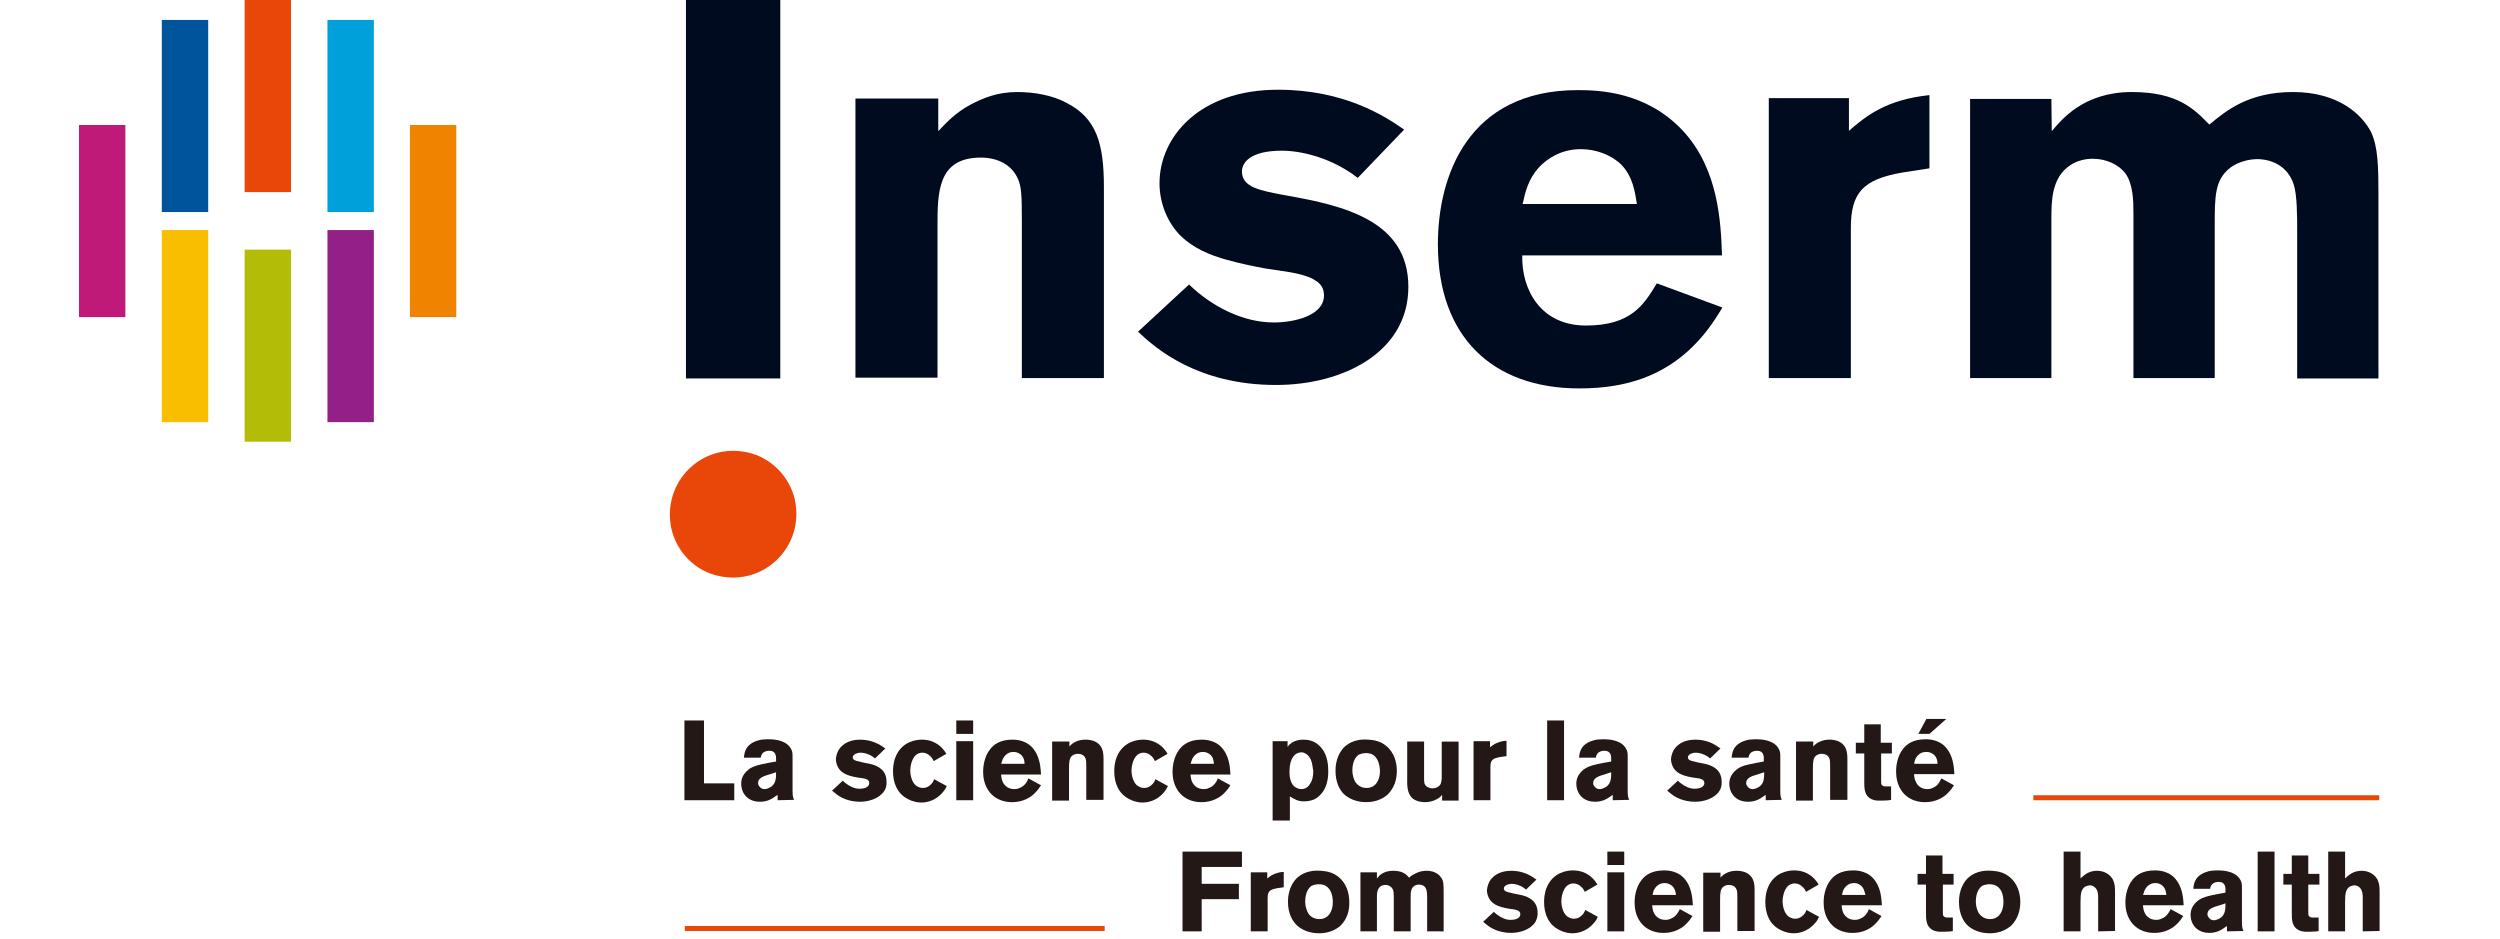 <?xml version="1.0" encoding="utf-8"?>
<!-- Generator: Adobe Illustrator 25.2.3, SVG Export Plug-In . SVG Version: 6.00 Build 0)  -->
<svg version="1.1" id="layer" xmlns="http://www.w3.org/2000/svg" xmlns:xlink="http://www.w3.org/1999/xlink" x="0px" y="0px" width="652" height="245" viewBox="0 0 652 245" style="enable-background:new 0 0 652 245;" xml:space="preserve">
<style type="text/css">
	.st0{fill:#000B1F;}
	.st1{fill:#E94709;}
	.st2{fill:#F08300;}
	.st3{fill:#00A0DA;}
	.st4{fill:#922088;}
	.st5{fill:#B3BD08;}
	.st6{fill:#00549B;}
	.st7{fill:#FABE00;}
	.st8{fill:#BF1A77;}
	.st9{fill:#231815;}
	.st10{fill:none;}
</style>
<rect x="178.9" class="st0" width="24.6" height="98.7"/>
<g>
	<path class="st0" d="M244.7,34.2c2.1-2.2,4.6-4.9,8.4-6.9c3.2-1.7,7-3.3,12.2-3.3c4.3,0,9.2,0.8,13,2.9c7.7,4,9.6,10.6,9.6,21.9
		v49.8h-21.4v-41c0-6.5-0.1-8.9-1-10.9c-1.7-3.9-5.5-5.6-9.7-5.6c-11.3,0-11.3,9.1-11.3,18.1v39.3h-21.4V25.7h21.6L244.7,34.2
		L244.7,34.2z"/>
	<path class="st0" d="M310.1,74.2c5.9,5.7,14,9.9,22.1,9.9c5.2,0,13.1-1.7,13.1-7.1c0-2.5-1.6-3.5-2.8-4.2
		c-3.2-1.7-8.3-2.1-12.6-2.8c-3.2-0.6-6.6-1.3-9.8-2.2c-4.5-1.2-8.9-3.1-12.2-6.3c-3.2-3.2-5.5-8.2-5.5-13.7
		c0-12,10.3-24.4,30.9-24.4c17.3,0,27.9,6.9,32.9,10.4l-12.1,12.6c-6.8-5.3-14.8-7.1-19.8-7.1c-8.5,0-10.4,3.3-10.4,5.4
		c0,4.2,4.7,5,11.7,6.3c14.7,2.6,31.7,6.5,31.7,23.8c0,17.2-17.2,25.6-34.5,25.6c-20.4,0-31.4-9.5-36-13.9L310.1,74.2z"/>
	<path class="st0" d="M397.1,53.2c0.7-3.1,1.4-6.4,4.3-9.6c2.1-2.2,5.7-4.7,10.9-4.7c3.8,0,7.8,1.4,10.5,4c3.1,3.2,3.6,7.2,4.1,10.3
		H397.1z M432.1,73.9c-3.4,5.6-6.7,11-18.5,11c-11.6,0-16.8-9.1-16.6-18.3h52.1c-0.3-8.3-0.8-22.5-10.3-32.6
		c-9.4-10-21.5-10.5-27.3-10.5c-28.8,0-36.5,22.6-36.5,40.2c0,24,14.1,37.6,36.9,37.6c12.9,0,21.7-3.7,28.5-9.9
		c3.8-3.5,6.3-7,8.8-11.2L432.1,73.9z"/>
	<path class="st0" d="M482.1,34.2c4.7-4.1,9.9-8.2,21.1-9.4v19.1l-7.1,1.1c-10.3,1.8-13.4,5.3-13.4,14.5v39.1h-21.4v-73h20.9v8.6
		H482.1z"/>
	<path class="st0" d="M535.1,34.2c2.5-2.9,8.2-10.2,20.9-10.2c12,0,16.3,4.5,20.2,8.5C580.4,29,586.3,24,598,24
		c12,0,18.1,6,20.4,10.5c1.8,3.9,1.9,8.9,1.9,16.8v47.4h-21.2V60.5c0-4.2,0-9.6-0.9-12.4c-2-6.1-7.8-6.6-9.4-6.6
		c-2.1,0-4.9,0.6-7.1,2.2c-4.1,3.2-4.1,7.4-4.1,15.3v39.6h-21.2V55.5c0-3.2-0.1-7.5-2.1-10.3c-1.7-2.2-4.9-3.8-8.5-3.8
		c-1.7,0-4,0.4-5.9,1.7c-4.8,3.2-4.9,9.1-4.9,14v41.5h-21.2V25.8H535L535.1,34.2L535.1,34.2z"/>
	<path class="st1" d="M195,118c-12-2.7-22.5,7.8-19.9,19.9c1.4,6.1,6.2,11,12.3,12.3c12,2.7,22.5-7.8,19.9-19.9
		C205.9,124.2,201,119.3,195,118"/>
	<rect x="106.9" y="32.6" class="st2" width="12.1" height="50.1"/>
	<rect x="85.4" y="5.2" class="st3" width="12.1" height="50.1"/>
	<rect x="85.4" y="60" class="st4" width="12.1" height="50.1"/>
	<rect x="63.8" class="st1" width="12.1" height="50.1"/>
	<rect x="63.8" y="65.1" class="st5" width="12.1" height="50.1"/>
	<rect x="42.2" y="5.2" class="st6" width="12.1" height="50.1"/>
	<rect x="42.2" y="60" class="st7" width="12.1" height="50.1"/>
	<rect x="20.6" y="32.6" class="st8" width="12.1" height="50.1"/>
	<polygon class="st9" points="178.5,208.7 178.5,187.9 183.6,187.9 183.6,204.3 191.5,204.3 191.5,208.7 	"/>
	<path class="st9" d="M202.8,208.7v-1.4c-0.3,0.2-0.6,0.4-0.9,0.6c-0.5,0.4-1.8,1.2-3.7,1.2c-2.7,0-3.9-1.5-4.4-2.5
		c-0.3-0.6-0.5-1.4-0.5-2.2c0-2.8,2.4-4.1,3.1-4.4c1.1-0.5,3.1-0.9,6-1.4v-0.9c0-0.5-0.1-1.9-1.7-1.9c-1.3,0-1.9,0.6-2.1,1.1
		c-0.1,0.1-0.1,0.4-0.2,0.7H194c0.1-0.6,0.1-1.9,1.2-3.1c1.2-1.2,2.9-1.5,3.4-1.6c0.9-0.1,1.6-0.1,1.9-0.1c2.1,0,4.9,0.5,5.9,2.7
		c0.2,0.4,0.3,0.8,0.3,1.7v9c0,1.3,0.1,1.8,0.4,2.4L202.8,208.7L202.8,208.7z M199.6,202.3c-0.2,0.1-0.3,0.1-0.5,0.2
		c-1.1,0.5-1.4,1.1-1.4,1.7c0,0.1,0,0.4,0.2,0.7c0.2,0.3,0.6,0.9,1.5,0.9c0.8,0,1.5-0.5,1.7-0.6c1.3-0.9,1.3-2.4,1.3-3.8
		L199.6,202.3z"/>
	<path class="st9" d="M230.6,206.3c-1.3,2-4.1,2.8-6.3,2.8c-0.8,0-3.3-0.1-5.5-1.5c-0.9-0.6-1.5-1.2-1.8-1.4l2.8-2.6
		c0.3,0.3,0.5,0.5,0.8,0.7c1,0.8,2.3,1.4,3.5,1.4c0.2,0,0.6,0,1.1-0.1c0.6-0.1,1.5-0.5,1.5-1.4c0-1.1-1.3-1.2-2.9-1.4
		c-3.1-0.5-4.5-1.3-5.3-2.8c-0.4-0.8-0.5-1.6-0.5-1.9c0-0.4,0.1-1.3,0.6-2.3c0.7-1.3,2.4-2.9,5.7-2.9c0.9,0,3.1,0.1,5.4,1.5
		c0.4,0.3,0.8,0.5,1.2,0.8l-2.7,2.6c-0.3-0.2-0.5-0.4-0.8-0.6c-0.8-0.5-2-0.9-2.9-0.9c-0.6,0-1.2,0.2-1.4,0.3
		c-0.5,0.3-0.7,0.6-0.7,0.9s0.2,0.6,0.4,0.7c0.4,0.3,1.5,0.4,2,0.6l2,0.4c2.4,0.5,4.4,1.8,4.4,4.6
		C231.3,205,230.9,205.9,230.6,206.3"/>
	<path class="st9" d="M245.9,206.6c-2,2.4-4.5,2.7-5.6,2.7c-0.7,0-2-0.1-3.5-0.9c-2.8-1.4-3.9-4.2-3.9-7.2c0-0.7,0-2.2,0.7-3.9
		c1.7-4,5.4-4.4,6.8-4.4c1.2,0,3.8,0.2,5.8,2.8c0.2,0.2,0.3,0.4,0.6,0.9l-3.3,1.9c0-0.1-0.3-0.6-0.5-0.9c-0.3-0.3-1.1-1.3-2.4-1.3
		c-0.3,0-0.9,0-1.6,0.5c-1.5,1.2-1.6,3.8-1.6,4.1c0,1.3,0.4,3,1.4,3.9c0.3,0.2,0.9,0.7,1.9,0.7c1.4,0,2.2-1,2.5-1.4
		c0.1-0.2,0.3-0.4,0.4-0.9l3.3,1.8C246.7,205.6,246.3,206.1,245.9,206.6"/>
	<path class="st9" d="M249.4,187.9h4.4v3.5h-4.4V187.9z M249.4,193.3h4.4v15.4h-4.4V193.3z"/>
	<path class="st9" d="M261.1,202c0,0.1,0,0.5,0.1,0.9c0.3,1.8,1.6,2.9,3.3,2.9c0.3,0,0.8,0,1.4-0.3c1.5-0.5,2.2-2.1,2.3-2.5l3.3,1.8
		c-0.6,0.9-0.9,1.3-1.3,1.7c-2.2,2.5-5.1,2.7-6.2,2.7c-0.5,0-1.5,0-2.7-0.4c-3.3-1.1-4.9-4.1-4.9-7.5c0-0.9,0.1-3.8,1.9-6
		c0.9-1.1,2.5-2.4,5.7-2.4c1,0,4,0.1,5.8,2.8c1.7,2.4,1.6,5.6,1.7,6.3H261.1z M265.6,196.4c-0.6-0.3-1.1-0.3-1.3-0.3
		c-1.7,0-2.5,1.3-2.8,1.9c-0.1,0.3-0.2,0.6-0.4,1.2h6.1C267.2,198.6,267.1,197.1,265.6,196.4"/>
	<path class="st9" d="M283.3,208.7V200c0-1,0-1.8-0.2-2.2c-0.2-0.5-0.7-1.2-2-1.2c-0.2,0-0.9,0-1.5,0.5c-0.7,0.6-0.8,1.5-0.8,3.4
		v8.3h-4.4v-15.4h4.5v1.3c0.1-0.1,0.3-0.4,0.7-0.7c0.5-0.4,1.7-1.1,3.5-1.1c0.3,0,1.6,0,2.7,0.6c1.8,1,2,2.7,2,4.6v10.5h-4.5V208.7z
		"/>
	<path class="st9" d="M303.6,206.6c-2,2.4-4.5,2.7-5.6,2.7c-0.7,0-2-0.1-3.5-0.9c-2.8-1.4-3.9-4.2-3.9-7.2c0-0.7,0-2.2,0.7-3.9
		c1.7-4,5.4-4.4,6.8-4.4c1.2,0,3.8,0.2,5.8,2.8c0.2,0.2,0.3,0.4,0.6,0.9l-3.3,1.9c0-0.1-0.3-0.6-0.5-0.9c-0.3-0.3-1.1-1.3-2.4-1.3
		c-0.3,0-0.9,0-1.6,0.5c-1.5,1.2-1.6,3.8-1.6,4.1c0,1.3,0.4,3,1.4,3.9c0.3,0.2,0.9,0.7,1.9,0.7c1.4,0,2.2-1,2.5-1.4
		c0.1-0.2,0.3-0.4,0.4-0.9l3.3,1.8C304.3,205.6,304,206.1,303.6,206.6"/>
	<path class="st9" d="M310.5,202c0,0.1,0,0.5,0.1,0.9c0.3,1.8,1.6,2.9,3.3,2.9c0.3,0,0.8,0,1.4-0.3c1.5-0.5,2.2-2.1,2.3-2.5l3.3,1.8
		c-0.6,0.9-0.9,1.3-1.3,1.7c-2.2,2.5-5.1,2.7-6.2,2.7c-0.5,0-1.5,0-2.7-0.4c-3.3-1.1-4.9-4.1-4.9-7.5c0-0.9,0.1-3.8,1.9-6
		c0.9-1.1,2.5-2.4,5.7-2.4c1,0,4,0.1,5.8,2.8c1.7,2.4,1.6,5.6,1.7,6.3H310.5z M315,196.4c-0.6-0.3-1.1-0.3-1.3-0.3
		c-1.7,0-2.5,1.3-2.8,1.9c-0.1,0.3-0.2,0.6-0.4,1.2h6.1C316.5,198.6,316.5,197.1,315,196.4"/>
	<path class="st9" d="M345.2,206.2c-0.8,1.3-1.9,2-2.3,2.2s-1.4,0.6-2.8,0.6c-1.6,0-2.4-0.5-3.7-1.3v6.3h-4.5v-20.7h3.9v1.5
		c0.2-0.3,0.3-0.4,0.6-0.7c0.5-0.5,1.7-1.2,3.5-1.2c0.9,0,2.9,0.1,4.5,1.9c1.5,1.6,2,3.9,2,6.1C346.5,203.6,345.7,205.4,345.2,206.2
		 M341.3,197.2c-0.3-0.4-0.8-0.7-1.3-0.9c-0.3-0.1-0.5-0.1-0.6-0.1c-1.6,0-3.1,1.5-3.1,4.9c0,0.3-0.1,2.2,0.8,3.5
		c0.2,0.3,0.5,0.6,0.9,0.8c0.2,0.1,0.7,0.4,1.4,0.4c1.5,0,2.1-1.1,2.4-1.6c0.4-0.6,0.7-1.6,0.7-3.2
		C342.3,200.5,342.4,198.5,341.3,197.2"/>
	<path class="st9" d="M361.7,207.4c-0.9,0.7-2.6,1.8-5.4,1.8c-0.8,0-3.8-0.1-5.9-2.2c-0.9-0.9-2.1-2.8-2.1-6c0-0.9,0.1-3.4,1.7-5.5
		c1-1.3,3.1-2.9,6.9-2.6c1.7,0.1,3.3,0.5,4.7,1.7c1.9,1.6,2.7,4,2.7,6.5C364.3,204.5,362.7,206.5,361.7,207.4 M358.3,197
		c-0.4-0.3-1-0.6-2.2-0.6c-0.2,0-1,0.1-1.7,0.4c-0.8,0.5-1.7,1.8-1.7,4.1c0,1.5,0.5,2.6,0.8,3.1c0.4,0.5,1.2,1.5,2.9,1.5
		c2.4,0,3.5-2.1,3.5-4.4C359.8,198.8,359.1,197.7,358.3,197"/>
	<path class="st9" d="M376.1,208.7v-1.4c-0.3,0.4-0.5,0.5-0.7,0.7c-0.5,0.4-1.9,1.2-3.7,1.2c-0.4,0-2,0-3.2-0.9
		c-1.7-1.4-1.5-3.8-1.5-5.7v-9.2h4.4v9.6c0,1,0,1.7,0.8,2.2c0.3,0.1,0.6,0.4,1.3,0.4c1.4,0,2.2-0.8,2.3-1.4c0.1-0.4,0.2-0.8,0.2-1.2
		v-9.6h4.4v15.4h-4.3V208.7z"/>
	<path class="st9" d="M391.5,197.4c-0.1,0-0.8,0.1-1.4,0.3c-1.2,0.4-1.4,1.2-1.4,2.3v8.7h-4.4v-15.4h4.3v1.6
		c0.4-0.3,0.8-0.7,1.7-1.1c1.2-0.5,2-0.6,2.6-0.6v4L391.5,197.4z"/>
	<rect x="403.5" y="187.9" class="st9" width="4.4" height="20.8"/>
	<path class="st9" d="M420.6,208.7v-1.4c-0.3,0.2-0.6,0.4-0.9,0.6c-0.5,0.4-1.8,1.2-3.7,1.2c-2.7,0-3.9-1.5-4.4-2.5
		c-0.3-0.6-0.5-1.4-0.5-2.2c0-2.8,2.4-4.1,3.1-4.4c1.1-0.5,3.1-0.9,6-1.4v-0.9c0-0.5-0.1-1.9-1.7-1.9c-1.3,0-1.9,0.6-2.1,1.1
		c-0.1,0.1-0.1,0.4-0.2,0.7h-4.4c0.1-0.6,0.1-1.9,1.2-3.1c1.2-1.2,2.9-1.5,3.4-1.6c0.9-0.1,1.6-0.1,1.9-0.1c2.1,0,4.9,0.5,5.9,2.7
		c0.2,0.4,0.3,0.8,0.3,1.7v9c0,1.3,0.1,1.8,0.4,2.4L420.6,208.7L420.6,208.7z M417.4,202.3c-0.2,0.1-0.3,0.1-0.5,0.2
		c-1.1,0.5-1.4,1.1-1.4,1.7c0,0.1,0,0.4,0.2,0.7c0.2,0.3,0.6,0.9,1.5,0.9c0.8,0,1.5-0.5,1.7-0.6c1.3-0.9,1.3-2.4,1.3-3.8
		L417.4,202.3z"/>
	<path class="st9" d="M448.4,206.3c-1.3,2-4.1,2.8-6.3,2.8c-0.8,0-3.3-0.1-5.5-1.5c-0.9-0.6-1.5-1.2-1.8-1.4l2.8-2.6
		c0.3,0.3,0.5,0.5,0.8,0.7c1,0.8,2.3,1.4,3.5,1.4c0.2,0,0.6,0,1.1-0.1c0.6-0.1,1.5-0.5,1.5-1.4c0-1.1-1.4-1.2-2.9-1.4
		c-3.1-0.5-4.5-1.3-5.3-2.8c-0.4-0.8-0.5-1.6-0.5-1.9c0-0.4,0.1-1.3,0.6-2.3c0.7-1.3,2.4-2.9,5.7-2.9c0.9,0,3.2,0.1,5.4,1.5
		c0.4,0.3,0.8,0.5,1.2,0.8l-2.7,2.6c-0.3-0.2-0.5-0.4-0.8-0.6c-0.8-0.5-2-0.9-2.9-0.9c-0.6,0-1.2,0.2-1.4,0.3
		c-0.5,0.3-0.7,0.6-0.7,0.9s0.2,0.6,0.4,0.7c0.4,0.3,1.5,0.4,2,0.6l2,0.4c2.4,0.5,4.4,1.8,4.4,4.6
		C449.1,205,448.7,205.9,448.4,206.3"/>
	<path class="st9" d="M460.5,208.7v-1.4c-0.3,0.2-0.6,0.4-0.9,0.6c-0.5,0.4-1.8,1.2-3.7,1.2c-2.7,0-3.9-1.5-4.4-2.5
		c-0.3-0.6-0.5-1.4-0.5-2.2c0-2.8,2.4-4.1,3-4.4c1.1-0.5,3.2-0.9,6-1.4v-0.9c0-0.5-0.1-1.9-1.7-1.9c-1.3,0-1.9,0.6-2.1,1.1
		c-0.1,0.1-0.1,0.4-0.2,0.7h-4.4c0.1-0.6,0.1-1.9,1.2-3.1c1.2-1.2,2.9-1.5,3.4-1.6c0.9-0.1,1.6-0.1,1.9-0.1c2.1,0,4.9,0.5,5.9,2.7
		c0.2,0.4,0.3,0.8,0.3,1.7v9c0,1.3,0.1,1.8,0.4,2.4L460.5,208.7L460.5,208.7z M457.3,202.3c-0.2,0.1-0.3,0.1-0.5,0.2
		c-1.1,0.5-1.4,1.1-1.4,1.7c0,0.1,0,0.4,0.2,0.7c0.2,0.3,0.6,0.9,1.5,0.9c0.8,0,1.5-0.5,1.7-0.6c1.3-0.9,1.3-2.4,1.3-3.8
		L457.3,202.3z"/>
	<path class="st9" d="M477.3,208.7V200c0-1,0-1.8-0.2-2.2c-0.2-0.5-0.7-1.2-2-1.2c-0.2,0-0.9,0-1.5,0.5c-0.7,0.6-0.8,1.5-0.8,3.4
		v8.3h-4.4v-15.4h4.5v1.3c0.1-0.1,0.3-0.4,0.7-0.7c0.6-0.4,1.7-1.1,3.5-1.1c0.4,0,1.6,0,2.7,0.6c1.8,1,2,2.7,2,4.6v10.5h-4.5V208.7z
		"/>
	<path class="st9" d="M490.6,196.5v6.9c0,0.6,0,1,0.1,1.2c0.3,0.5,0.9,0.5,1,0.5c0.5,0,1,0,1.5,0v3.5c-0.3,0.1-1.3,0.2-2.3,0.2
		c-0.3,0-0.6,0-0.9,0c-0.4,0-1.7,0-2.7-0.9c-1.1-1-1.1-2.6-1.1-4v-7.4H484v-2.8h2.2v-4.8h4.3v4.8h2.9v2.8L490.6,196.5L490.6,196.5z"
		/>
	<path class="st9" d="M499.2,202c0,0.1,0,0.5,0.1,0.9c0.4,1.8,1.6,2.9,3.3,2.9c0.3,0,0.8,0,1.4-0.3c1.5-0.5,2.1-2.1,2.3-2.5l3.3,1.8
		c-0.6,0.9-0.9,1.3-1.3,1.7c-2.2,2.5-5.1,2.7-6.2,2.7c-0.5,0-1.5,0-2.7-0.4c-3.3-1.1-4.9-4.1-4.9-7.6c0-0.9,0.1-3.8,1.9-6
		c0.9-1.1,2.5-2.4,5.8-2.4c1,0,4,0.1,5.8,2.8c1.7,2.4,1.6,5.6,1.7,6.3h-10.5V202z M503.7,196.4c-0.6-0.3-1.1-0.3-1.4-0.3
		c-1.7,0-2.5,1.3-2.8,1.9c-0.1,0.3-0.2,0.6-0.3,1.2h6.1C505.3,198.6,505.2,197.1,503.7,196.4 M503.2,191.4h-2.9l2.1-3.9h5.2
		L503.2,191.4z"/>
	<polygon class="st9" points="313.4,226.1 313.4,230.5 323.1,230.5 323.1,234.5 313.4,234.5 313.4,242.9 308.4,242.9 308.4,222.1 
		323.9,222.1 323.9,226.1 	"/>
	<path class="st9" d="M333.4,231.6c-0.1,0-0.8,0.1-1.4,0.3c-1.2,0.4-1.4,1.2-1.4,2.3v8.7h-4.4v-15.4h4.3v1.6
		c0.4-0.3,0.8-0.7,1.7-1.1c1.2-0.5,2-0.6,2.6-0.6v4L333.4,231.6z"/>
	<path class="st9" d="M349.4,241.6c-0.9,0.7-2.6,1.8-5.4,1.8c-0.8,0-3.8-0.1-5.9-2.2c-0.9-0.9-2.2-2.8-2.2-6c0-0.9,0.1-3.4,1.7-5.5
		c1-1.3,3.1-2.9,6.9-2.6c1.7,0.1,3.3,0.5,4.7,1.7c1.9,1.6,2.7,4,2.7,6.5C352,238.7,350.4,240.7,349.4,241.6 M346,231.2
		c-0.4-0.3-1-0.6-2.2-0.6c-0.2,0-1,0.1-1.7,0.4c-0.8,0.5-1.7,1.8-1.7,4.1c0,1.5,0.5,2.6,0.8,3.1s1.2,1.5,2.9,1.5
		c2.4,0,3.5-2.1,3.5-4.4C347.6,233,346.8,231.8,346,231.2"/>
	<path class="st9" d="M372.2,242.9v-8.1c0-1.6,0-2.5-0.4-3.2c-0.3-0.6-1-0.9-1.7-0.9c-0.4,0-1.4,0.1-1.9,1.1
		c-0.3,0.6-0.3,1.3-0.3,2.7v8.4h-4.4v-9.1c0-1.5-0.2-2.1-0.9-2.6c-0.4-0.3-0.8-0.4-1.3-0.4c-0.2,0-0.8,0-1.3,0.4
		c-0.9,0.7-0.9,1.9-0.9,2.9v8.8h-4.3v-15.4h4.3v1.6c0.3-0.3,0.4-0.5,0.7-0.8c0.6-0.5,1.7-1.2,3.5-1.2c0.4,0,1.9,0,3,0.7
		c0.5,0.3,0.8,0.7,1.2,1.1c0.5-0.5,0.7-0.6,1.1-0.8c0.5-0.3,1.7-1,3.4-1c0.5,0,2.6,0,3.8,1.7c0.7,0.9,0.7,1.9,0.7,4.1v10
		L372.2,242.9L372.2,242.9z"/>
	<path class="st9" d="M400.4,240.5c-1.3,2-4.1,2.8-6.3,2.8c-0.8,0-3.3-0.1-5.5-1.5c-0.9-0.6-1.5-1.2-1.8-1.4l2.8-2.6
		c0.3,0.3,0.5,0.5,0.8,0.7c1,0.8,2.3,1.4,3.5,1.4c0.2,0,0.6,0,1.1-0.1c0.6-0.1,1.5-0.5,1.5-1.4c0-1.1-1.4-1.2-2.9-1.4
		c-3.1-0.5-4.5-1.3-5.3-2.8c-0.4-0.8-0.5-1.6-0.5-1.9c0-0.4,0.1-1.3,0.6-2.3c0.7-1.3,2.4-2.9,5.7-2.9c0.9,0,3.2,0.1,5.4,1.5
		c0.4,0.3,0.8,0.5,1.2,0.8L398,232c-0.3-0.2-0.5-0.4-0.8-0.6c-0.8-0.5-2-0.9-2.9-0.9c-0.6,0-1.2,0.2-1.4,0.3
		c-0.5,0.3-0.7,0.6-0.7,0.9s0.2,0.6,0.4,0.7c0.4,0.3,1.5,0.4,2,0.6l2,0.4c2.4,0.5,4.4,1.8,4.4,4.6
		C401.1,239.2,400.6,240.1,400.4,240.5"/>
	<path class="st9" d="M415.7,240.7c-2,2.4-4.5,2.7-5.6,2.7c-0.7,0-2-0.1-3.5-0.9c-2.8-1.4-3.9-4.2-3.9-7.2c0-0.7,0-2.2,0.7-3.9
		c1.7-4,5.4-4.4,6.8-4.4c1.2,0,3.8,0.2,5.8,2.8c0.2,0.2,0.3,0.4,0.6,0.9l-3.3,1.9c0-0.1-0.3-0.6-0.5-0.9c-0.3-0.3-1.1-1.3-2.4-1.3
		c-0.3,0-0.9,0-1.6,0.5c-1.5,1.2-1.6,3.8-1.6,4.1c0,1.3,0.4,3,1.4,3.9c0.3,0.2,0.9,0.7,1.9,0.7c1.4,0,2.2-1,2.5-1.4
		c0.1-0.2,0.3-0.4,0.4-0.9l3.3,1.8C416.4,239.8,416.1,240.3,415.7,240.7"/>
	<path class="st9" d="M419.2,222.1h4.4v3.5h-4.4V222.1z M419.2,227.5h4.4v15.4h-4.4V227.5z"/>
	<path class="st9" d="M430.9,236.1c0,0.1,0,0.5,0.1,0.9c0.3,1.8,1.6,2.9,3.3,2.9c0.3,0,0.8,0,1.4-0.3c1.5-0.5,2.2-2.1,2.4-2.5
		l3.3,1.8c-0.6,0.9-0.9,1.3-1.3,1.7c-2.2,2.5-5.1,2.7-6.2,2.7c-0.5,0-1.5,0-2.7-0.4c-3.3-1.1-4.9-4.1-4.9-7.5c0-0.9,0.1-3.8,1.9-6
		c0.9-1.1,2.5-2.4,5.8-2.4c1,0,4,0.1,5.8,2.8c1.7,2.4,1.6,5.6,1.7,6.3H430.9z M435.4,230.6c-0.6-0.3-1.1-0.3-1.3-0.3
		c-1.7,0-2.5,1.3-2.8,1.9c-0.1,0.3-0.2,0.6-0.3,1.2h6.1C437,232.8,436.9,231.3,435.4,230.6"/>
	<path class="st9" d="M453.1,242.9v-8.7c0-1,0-1.8-0.2-2.2c-0.2-0.5-0.7-1.2-2-1.2c-0.2,0-0.9,0-1.5,0.5c-0.7,0.6-0.8,1.5-0.8,3.4
		v8.3h-4.4v-15.4h4.5v1.3c0.1-0.1,0.3-0.4,0.7-0.7c0.5-0.4,1.7-1.1,3.5-1.1c0.4,0,1.6,0,2.7,0.6c1.8,1,2,2.7,2,4.6v10.5h-4.5V242.9z
		"/>
	<path class="st9" d="M473.4,240.7c-2,2.4-4.5,2.7-5.6,2.7c-0.7,0-2-0.1-3.5-0.9c-2.8-1.4-3.9-4.2-3.9-7.2c0-0.7,0-2.2,0.7-3.9
		c1.7-4,5.4-4.4,6.8-4.4c1.2,0,3.8,0.2,5.8,2.8c0.2,0.2,0.3,0.4,0.6,0.9l-3.3,1.9c0-0.1-0.3-0.6-0.5-0.9c-0.3-0.3-1.1-1.3-2.4-1.3
		c-0.3,0-0.9,0-1.6,0.5c-1.5,1.2-1.6,3.8-1.6,4.1c0,1.3,0.4,3,1.4,3.9c0.3,0.2,0.9,0.7,1.9,0.7c1.4,0,2.2-1,2.5-1.4
		c0.1-0.2,0.3-0.4,0.4-0.9l3.3,1.8C474.1,239.8,473.8,240.3,473.4,240.7"/>
	<path class="st9" d="M480.3,236.1c0,0.1,0,0.5,0.1,0.9c0.3,1.8,1.6,2.9,3.3,2.9c0.3,0,0.8,0,1.4-0.3c1.5-0.5,2.2-2.1,2.3-2.5
		l3.3,1.8c-0.6,0.9-0.9,1.3-1.3,1.7c-2.2,2.5-5,2.7-6.2,2.7c-0.5,0-1.5,0-2.7-0.4c-3.3-1.1-4.9-4.1-4.9-7.5c0-0.9,0.1-3.8,1.9-6
		c0.9-1.1,2.5-2.4,5.8-2.4c1,0,4,0.1,5.8,2.8c1.7,2.4,1.6,5.6,1.7,6.3H480.3z M484.8,230.6c-0.6-0.3-1.1-0.3-1.3-0.3
		c-1.7,0-2.5,1.3-2.8,1.9c-0.1,0.3-0.2,0.6-0.3,1.2h6.1C486.3,232.8,486.2,231.3,484.8,230.6"/>
	<path class="st9" d="M506.7,230.7v6.9c0,0.6,0,1,0.1,1.2c0.3,0.5,0.9,0.5,1,0.5c0.5,0,1,0,1.5,0v3.5c-0.3,0.1-1.3,0.2-2.3,0.2
		c-0.3,0-0.6,0-0.9,0c-0.4,0-1.7,0-2.7-0.9c-1.1-1-1.1-2.6-1.1-4v-7.4h-2.2v-2.8h2.2v-4.8h4.3v4.8h2.9v2.8L506.7,230.7L506.7,230.7z
		"/>
	<path class="st9" d="M524.3,241.6c-0.9,0.7-2.6,1.8-5.4,1.8c-0.8,0-3.8-0.1-5.9-2.2c-0.9-0.9-2.1-2.8-2.1-6c0-0.9,0.1-3.4,1.7-5.5
		c1-1.3,3.1-2.9,6.9-2.6c1.7,0.1,3.3,0.5,4.7,1.7c1.9,1.6,2.7,4,2.7,6.5C526.9,238.7,525.3,240.7,524.3,241.6 M520.9,231.2
		c-0.4-0.3-1-0.6-2.2-0.6c-0.2,0-1,0.1-1.7,0.4c-0.8,0.5-1.7,1.8-1.7,4.1c0,1.5,0.5,2.6,0.8,3.1c0.4,0.5,1.2,1.5,2.9,1.5
		c2.4,0,3.5-2.1,3.5-4.4S521.8,231.8,520.9,231.2"/>
	<path class="st9" d="M547.2,242.9v-8.1c0-1.2,0.1-2.7-1-3.5c-0.4-0.3-0.8-0.4-1.2-0.4c-0.2,0-0.8,0.1-1.3,0.4
		c-0.9,0.7-1.1,1.7-1.1,3.9v7.7h-4.4v-20.8h4.4v7c0.1-0.1,0.5-0.5,0.9-0.8c1.4-1.1,2.7-1.2,3.4-1.2c2,0,3.1,1,3.6,1.5
		c0.3,0.4,0.6,0.8,0.7,1.2c0.3,0.7,0.4,1.4,0.4,2.9v10.1L547.2,242.9L547.2,242.9z"/>
	<path class="st9" d="M558.9,236.1c0,0.1,0,0.5,0.1,0.9c0.3,1.8,1.6,2.9,3.3,2.9c0.3,0,0.8,0,1.4-0.3c1.5-0.5,2.2-2.1,2.4-2.5
		l3.3,1.8c-0.6,0.9-0.9,1.3-1.3,1.7c-2.2,2.5-5.1,2.7-6.2,2.7c-0.5,0-1.5,0-2.7-0.4c-3.3-1.1-4.9-4.1-4.9-7.5c0-0.9,0.1-3.8,1.9-6
		c0.9-1.1,2.5-2.4,5.8-2.4c1,0,4,0.1,5.8,2.8c1.7,2.4,1.6,5.6,1.7,6.3H558.9z M563.4,230.6c-0.6-0.3-1.1-0.3-1.3-0.3
		c-1.7,0-2.5,1.3-2.8,1.9c-0.1,0.3-0.2,0.6-0.4,1.2h6.1C564.9,232.8,564.8,231.3,563.4,230.6"/>
	<path class="st9" d="M580.8,242.9v-1.4c-0.3,0.2-0.6,0.4-0.9,0.6c-0.5,0.4-1.8,1.2-3.7,1.2c-2.7,0-3.9-1.5-4.4-2.5
		c-0.3-0.6-0.5-1.4-0.5-2.2c0-2.8,2.4-4.1,3.1-4.4c1.1-0.5,3.1-0.9,6-1.4v-0.9c0-0.5-0.1-1.9-1.7-1.9c-1.3,0-1.9,0.6-2.1,1.1
		c-0.1,0.1-0.1,0.4-0.2,0.7H572c0.1-0.6,0.1-1.9,1.2-3.1c1.2-1.2,2.9-1.5,3.4-1.6c0.9-0.1,1.6-0.1,1.9-0.1c2.1,0,4.9,0.5,5.9,2.7
		c0.2,0.4,0.3,0.8,0.3,1.7v9c0,1.3,0.1,1.8,0.4,2.4L580.8,242.9L580.8,242.9z M577.6,236.5c-0.2,0.1-0.3,0.1-0.5,0.2
		c-1.1,0.5-1.4,1.1-1.4,1.7c0,0.1,0,0.4,0.2,0.7c0.2,0.3,0.6,0.9,1.5,0.9c0.8,0,1.5-0.5,1.7-0.6c1.3-0.9,1.3-2.4,1.3-3.8
		L577.6,236.5z"/>
	<rect x="588.8" y="222.1" class="st9" width="4.4" height="20.8"/>
	<path class="st9" d="M602,230.7v6.9c0,0.6,0,1,0.1,1.2c0.3,0.5,0.9,0.5,1,0.5c0.5,0,1,0,1.6,0v3.5c-0.3,0.1-1.3,0.2-2.3,0.2
		c-0.3,0-0.6,0-0.9,0c-0.4,0-1.7,0-2.7-0.9c-1.1-1-1.1-2.6-1.1-4v-7.4h-2.2v-2.8h2.2v-4.8h4.3v4.8h2.9v2.8L602,230.7L602,230.7z"/>
	<path class="st9" d="M616.2,242.9v-8.1c0-1.2,0.1-2.7-1-3.5c-0.4-0.3-0.8-0.4-1.2-0.4c-0.2,0-0.8,0.1-1.3,0.4
		c-0.9,0.7-1.1,1.7-1.1,3.9v7.7h-4.4v-20.8h4.4v7c0.1-0.1,0.5-0.5,0.9-0.8c1.4-1.1,2.7-1.2,3.4-1.2c2,0,3.1,1,3.6,1.5
		c0.3,0.4,0.6,0.8,0.7,1.2c0.3,0.7,0.4,1.4,0.4,2.9v10.1L616.2,242.9L616.2,242.9z"/>
	<line class="st10" x1="530.3" y1="208" x2="620.5" y2="208"/>
	<rect x="530.3" y="207.4" class="st1" width="90.2" height="1.3"/>
	<line class="st10" x1="178.6" y1="242.2" x2="288" y2="242.2"/>
	<rect x="178.6" y="241.5" class="st1" width="109.5" height="1.3"/>
</g>
</svg>
